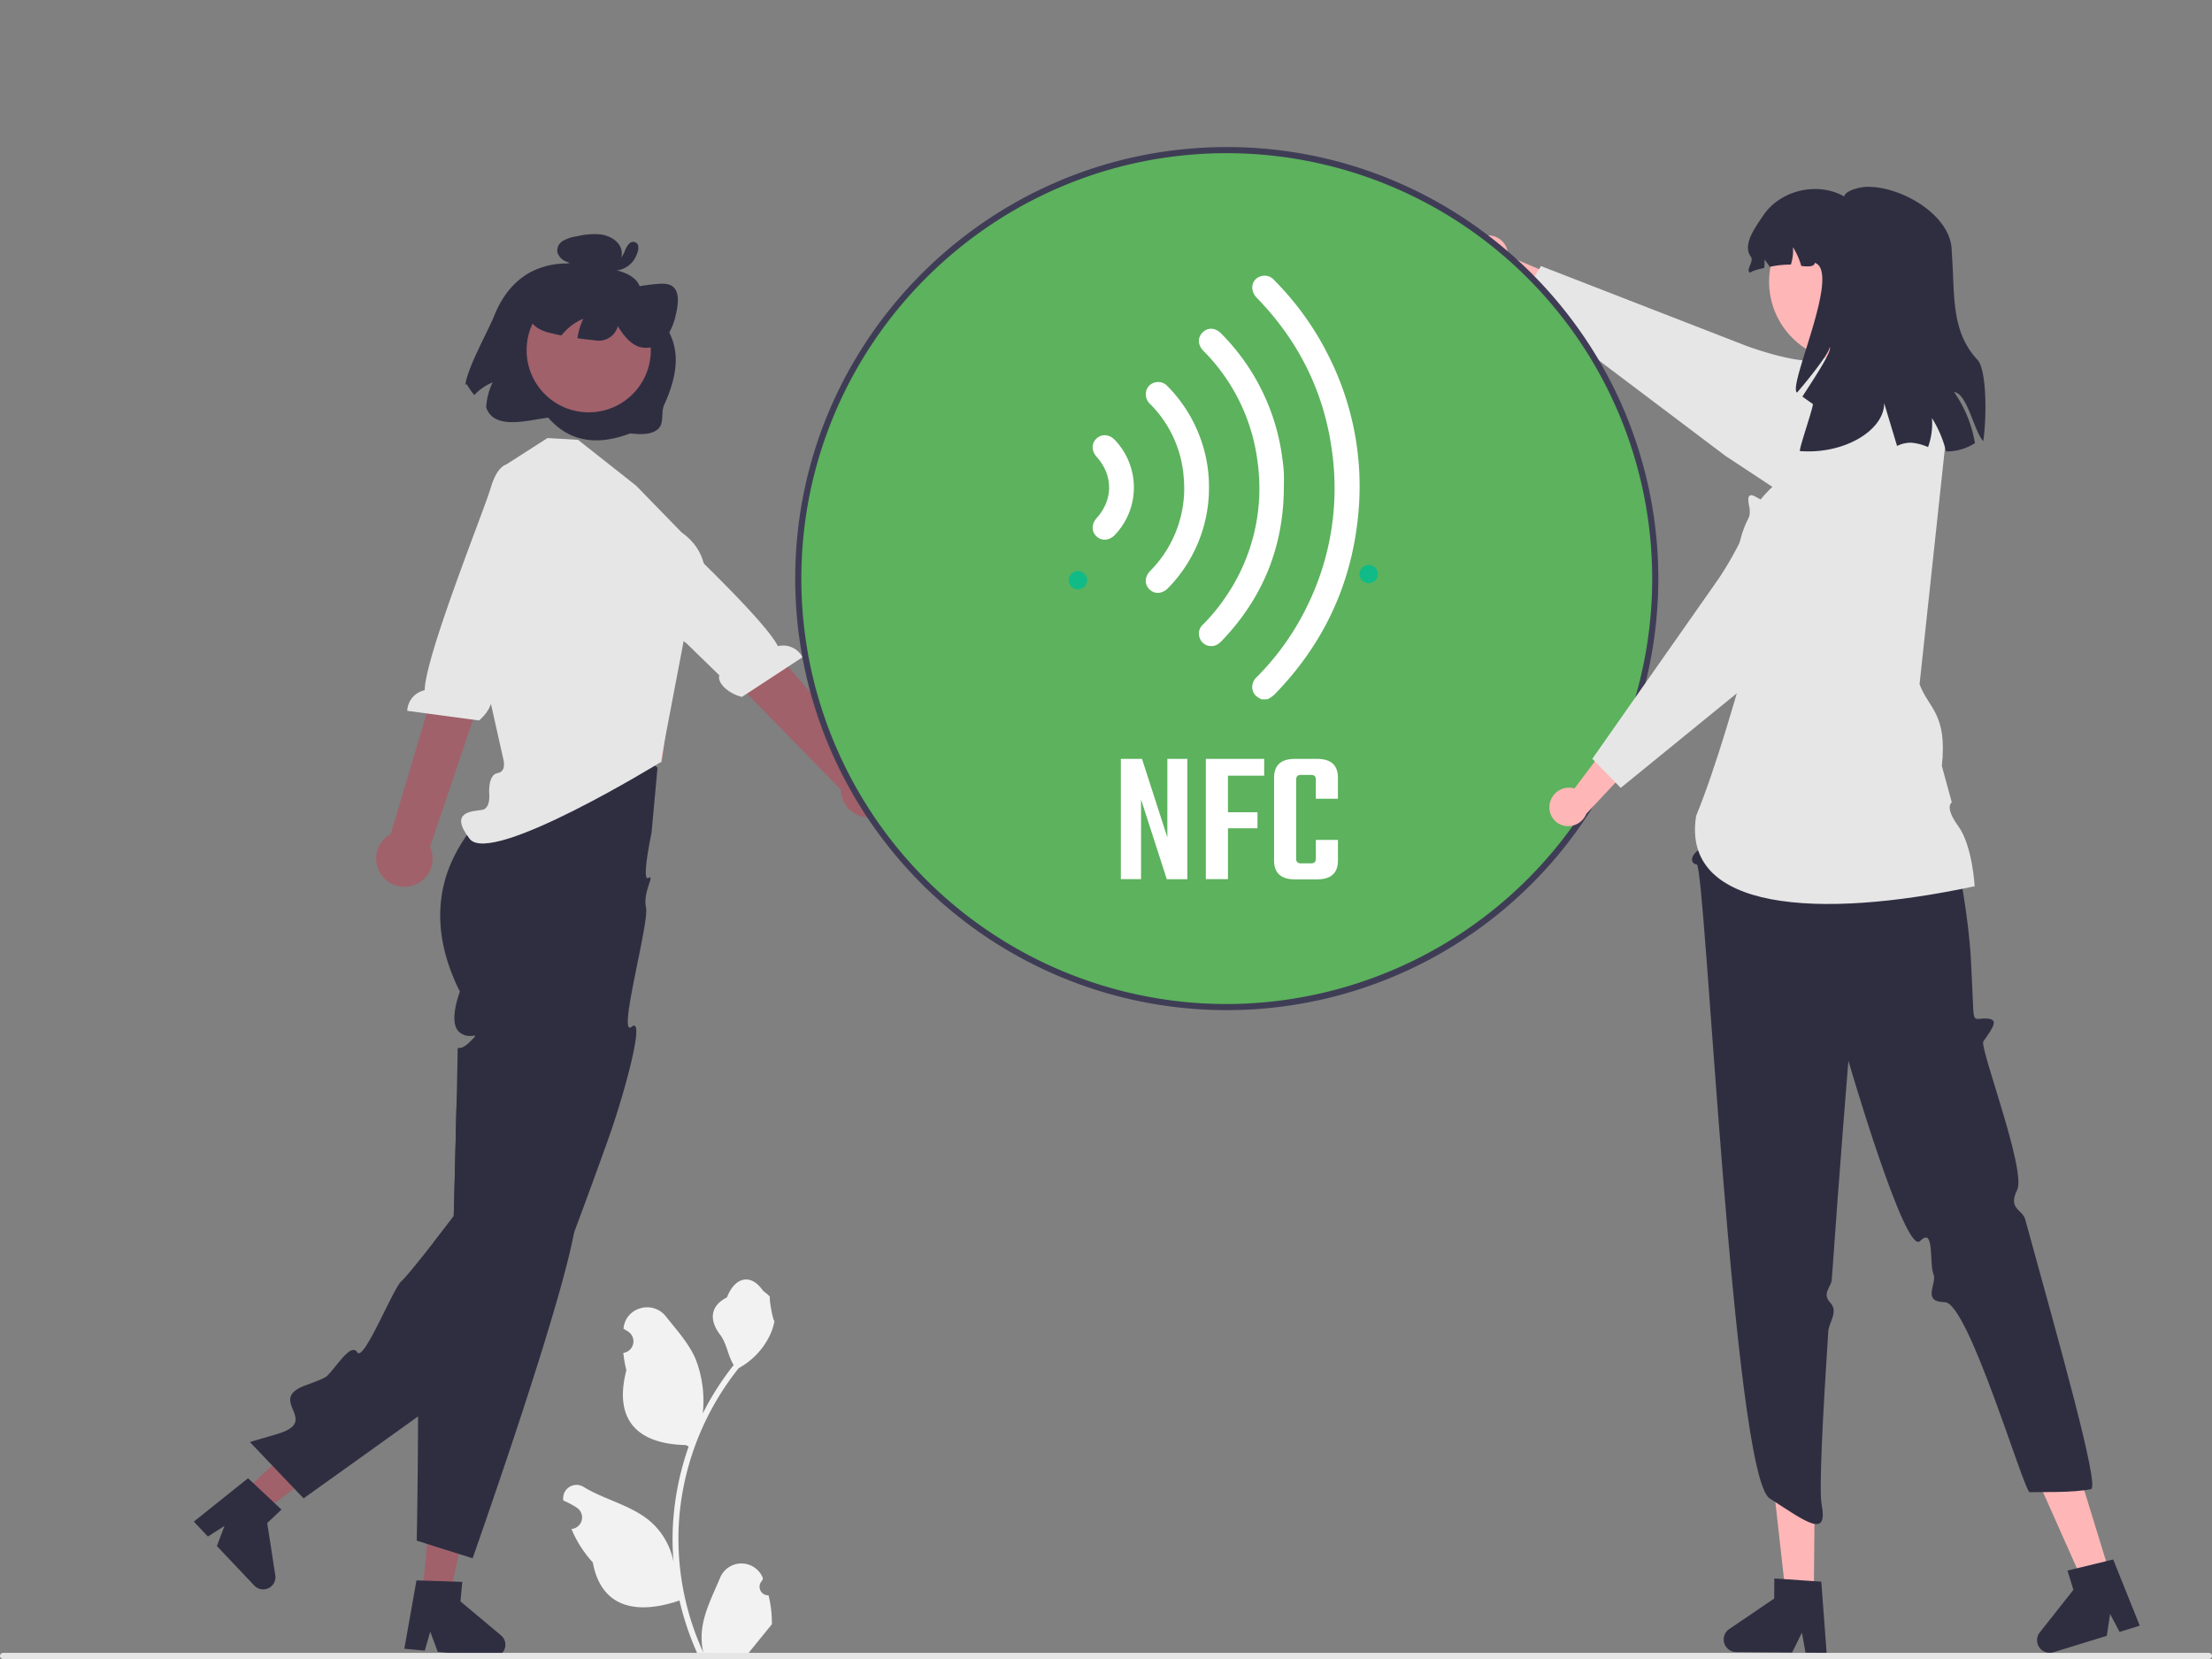 <svg xmlns="http://www.w3.org/2000/svg" xmlns:xlink="http://www.w3.org/1999/xlink" width="800" height="600" viewBox="0 0 800 600">
  <rect x="0" y="0" width="800" height="600" fill="#808080" stroke="none"/>
  <defs>
    <style>
      .cls-1 {
        fill: #fff;
      }

      .cls-2 {
        fill: #f2f2f2;
      }

      .cls-3 {
        fill: #a0616a;
      }

      .cls-4 {
        fill: #2f2e41;
      }

      .cls-5 {
        fill: #ffb6b6;
      }

      .cls-6 {
        fill: #e6e6e6;
      }

      .cls-7 {
        fill: #5cb25d;
      }

      .cls-8 {
        fill: #3f3d56;
      }

      .cls-9 {
        fill: #1b8;
      }

      .cls-10 {
        clip-path: url(#clip-path);
      }

      .cls-11 {
        fill: none;
      }
    </style>
    <clipPath id="clip-path">
      <rect id="Rectangle_2342" data-name="Rectangle 2342" class="cls-1" width="96.55" height="153.245"/>
    </clipPath>
  </defs>
  <g id="Group_382" data-name="Group 382" transform="translate(-3060 -13268)">
    <g id="undraw_share_link_re_54rx_1_" data-name="undraw_share_link_re_54rx (1)" transform="translate(3060 13321.187)">
      <path id="Path_5582" data-name="Path 5582" class="cls-2" d="M496.921,687.234a3.108,3.108,0,0,1-2.252-5.386l.213-.847-.085-.2a8.345,8.345,0,0,0-15.394.057c-2.518,6.064-5.723,12.138-6.512,18.549a24.689,24.689,0,0,0,.433,8.491,98.98,98.98,0,0,1-9-41.109,95.556,95.556,0,0,1,.593-10.658q.491-4.352,1.362-8.641a100.126,100.126,0,0,1,19.856-42.436,26.646,26.646,0,0,0,11.082-11.5A20.325,20.325,0,0,0,499.062,588c-.539.071-2.034-8.146-1.627-8.65-.752-1.141-2.1-1.708-2.919-2.821-4.084-5.537-9.71-4.57-12.648,2.954-6.275,3.167-6.336,8.419-2.485,13.47,2.45,3.214,2.786,7.562,4.935,11-.221.283-.451.557-.672.84a100.771,100.771,0,0,0-10.518,16.663,41.892,41.892,0,0,0-2.5-19.458c-2.394-5.775-6.881-10.639-10.832-15.631-4.746-6-14.479-3.38-15.315,4.222q-.012.11-.024.221.88.5,1.724,1.054a4.215,4.215,0,0,1-1.7,7.671l-.086.013a41.942,41.942,0,0,0,1.106,6.271c-5.069,19.6,5.875,26.744,21.5,27.064.345.177.681.354,1.026.522a102.858,102.858,0,0,0-5.537,26.056,97.56,97.56,0,0,0,.071,15.752l-.027-.186a25.78,25.78,0,0,0-8.8-14.885c-6.772-5.563-16.34-7.612-23.647-12.084a4.838,4.838,0,0,0-7.41,4.707q.015.1.03.2a28.3,28.3,0,0,1,3.175,1.53q.88.5,1.724,1.054a4.215,4.215,0,0,1-1.7,7.671l-.086.013-.177.027a41.98,41.98,0,0,0,7.721,12.09c3.17,17.113,16.783,18.737,31.345,13.753h.009a102.83,102.83,0,0,0,6.908,20.166H496.3c.089-.274.168-.557.248-.831a28.036,28.036,0,0,1-6.828-.407c1.831-2.247,3.662-4.511,5.492-6.757a1.525,1.525,0,0,0,.115-.133c.929-1.15,1.866-2.291,2.795-3.44h0a41.068,41.068,0,0,0-1.2-10.462Z" transform="translate(-218.963 -163.444)"/>
      <path id="Path_5583" data-name="Path 5583" class="cls-3" d="M79.642,442.074l6.809,7.2,31.615-23.422-10.049-10.621Z" transform="translate(8.515 44.393)"/>
      <path id="Path_5584" data-name="Path 5584" class="cls-4" d="M331.179,646.949l-7.708-7.241-1.893-1.774-19.623,15.689,5.1,5.4,6.009-3.853-2.76,7.287,13.534,14.3a4.428,4.428,0,0,0,7.594-3.715l-2.921-18.9,5.147-4.868Z" transform="translate(-231.865 -156.501)"/>
      <path id="Path_5585" data-name="Path 5585" class="cls-4" d="M467.7,407.056l-2.159,23.566s-3.768,17.755-1.159,16.316-2.069,5.038-.837,10.655-10.524,47.5-5.2,43.163-3.077,25.636-8.39,40.424c-1.627,4.571-3.3,9.2-4.981,13.792-.332.93-.664,1.849-1.007,2.779-2.181,5.977-4.362,11.866-6.453,17.422-.3.775-.587,1.55-.874,2.314-.011.022-.011.044-.022.044-6.885,18.12-12.785,32.377-15.143,34.735-1.229,1.229-20.721,15.309-40.369,29.411-20.622,14.8-41.41,29.632-41.41,29.632l-19.415-20.367s.465-.133,1.339-.4c1.616-.465,4.6-1.34,8.523-2.5,16.338-4.815-4.417-12.309,10.416-17.666,4.184-1.505,6.973-2.679,7.6-3.3,3.686-3.6,8.634-12.176,10.97-8.579s12.929-23.134,15.984-25.78c1.638-1.428,6.985-8.1,11.567-13.969,3.94-5.048,7.327-9.508,7.327-9.508s.066-2.391.166-6.2c.144-5.634.355-14.39.576-23.157-.011-.011-.011-.011,0-.011.077-3.3.155-6.6.232-9.73.055-2.424.11-4.759.166-6.918.144-6.464.243-11.357.243-12.574,0-4,0-.885,3.155-3.3a14.269,14.269,0,0,0,1.339-1.2,16.148,16.148,0,0,0,1.86-1.981c.232-.5-1.218.177-3.1-.2a5.628,5.628,0,0,1-2.723-1.4c-3.963-3.564.31-14.522.31-14.522-9.01-18.021-8.357-32.8-4.14-44.188a56.681,56.681,0,0,1,14.622-21.418,52.912,52.912,0,0,1,8-6.277l.277-1.494,3.044-16.482a36.731,36.731,0,0,1,5.036-2.291,34.961,34.961,0,0,1,16.891-1.682,50.416,50.416,0,0,1,16.172,5.236A59.85,59.85,0,0,1,467.7,407.056Z" transform="translate(-229.906 -182.596)"/>
      <path id="Path_5586" data-name="Path 5586" class="cls-3" d="M138.02,476.408l9.864.918,8.312-38.459-14.559-1.354Z" transform="translate(14.756 46.776)"/>
      <path id="Path_5587" data-name="Path 5587" class="cls-4" d="M405.7,691.191l-14.656-12.276.664-7.062-3.409-.111-10.56-.343h-.011l-2.59-.089-4.395,24.729,7.405.686,1.959-6.863,2.734,7.306,3.918.365,15.685,1.461c.133.011.277.022.41.022a4.4,4.4,0,0,0,3.3-1.483,4.336,4.336,0,0,0,1.118-2.546A4.423,4.423,0,0,0,405.7,691.191Z" transform="translate(-224.511 -152.932)"/>
      <path id="Path_5588" data-name="Path 5588" class="cls-4" d="M431.83,562.01c-3.753,20.423-19.637,68.308-29.245,96.335-4.372,12.807-7.427,21.474-7.427,21.474l-4.981-1.572h-.011l-8.423-2.657-3.066-.974h-.011l-3.719-1.184s.432-22.869.476-44.919c.033-9.243-.011-18.353-.188-25.57-.2-7.87-.543-13.5-1.107-14.622-2.336-4.583,1.572-5.07,5.7-6.221s.907-2.911-.7-6.63c-1.084-2.48,1.052-5.789,2.568-7.671a18.513,18.513,0,0,1,1.339-1.517s-.731-.255-2.037-.7c3.94-5.048,7.327-9.508,7.327-9.508s.066-2.391.166-6.2c.144-5.634.355-14.39.576-23.157-.011-.011-.011-.011,0-.011.077-3.3.155-6.6.232-9.73,6.331,4.859,12.486,9.62,18.065,14.025a.056.056,0,0,1,.022.044c13.4,10.593,23.467,19.094,24.883,21.8C432.915,554.062,432.693,557.317,431.83,562.01Z" transform="translate(-224.224 -169.432)"/>
      <path id="Path_5589" data-name="Path 5589" class="cls-5" d="M724.919,231.9a7.115,7.115,0,0,1,7.725,6.228,6.813,6.813,0,0,1,.025,1.128L755.5,249l-.871,13.323L724.8,245.59a7.1,7.1,0,0,1-6.069-6.181,6.79,6.79,0,0,1,6-7.495Z" transform="translate(-187.311 -199.915)"/>
      <path id="Path_5590" data-name="Path 5590" class="cls-6" d="M878.463,313.067a20.923,20.923,0,0,0-3.088-7.228,18.7,18.7,0,0,0-1.339-1.793c-1.793-2.136-3.464-4.1-5.014-5.844-.941-1.1-1.86-2.114-2.723-3.055-5.014-5.5-8.3-8.413-9.807-8.656-.731-.122-1.45-.21-2.148-.3-3.575-.443-6.165-.764-6.243-4.538a9.829,9.829,0,0,1,.11-1.616,19.756,19.756,0,0,1,.587-2.656,11.742,11.742,0,0,0,.343-1.505c.111-.653.067-1.14-.288-1.439-.443-.365-1.184-.31-2.579.244-.221.089-.476.188-.742.31-.089.034-.177.078-.277.122-.177.077-.376.166-.575.265-1.672.8-4.251.9-7.195.6-8.689-.885-20.445-5.269-20.589-5.324l-74.031-28.768-.686,1.107-1.627,2.634-.564.908-.642,1.04-2.8,4.516-1.417,2.28L759.038,272.4l2.6,1.959,2.237,1.694,45.649,34.436,17.024,11.235,3.8,2.5,16.183,10.671a20.9,20.9,0,0,0,31.934-21.828Z" transform="translate(-185.553 -198.844)"/>
      <path id="Path_5591" data-name="Path 5591" class="cls-6" d="M1037.528,697.213H239.742a1.107,1.107,0,1,1,0-2.214h797.786a1.107,1.107,0,0,1,0,2.214Z" transform="translate(-238.635 -150.4)"/>
      <path id="Path_5592" data-name="Path 5592" class="cls-5" d="M164.915,166.791l2.074,19.24-1.22,25.229,55.883-6.638,5.25-37.831-6.69.066Z" transform="translate(17.632 17.832)"/>
      <path id="Path_5593" data-name="Path 5593" class="cls-6" d="M452.607,315.316l-21.031-16.6h0l-11.04-.642-16.382,10.494-4.011,20.464-9.487,23.044,13.914,62.188s1.305,4.463-2.115,5-3.01,7.114-3.01,7.114.7,5.7-2.624,6.2-12.176.5-4.427,10.464,69.033-27.717,69.033-27.717l8.9-46.705s17.262-23.186-1.328-36.465Z" transform="translate(-222.526 -192.837)"/>
      <path id="Path_5594" data-name="Path 5594" class="cls-3" d="M363.764,451.256a10.136,10.136,0,0,1,3.059-15.239l26.454-88.78,16.542,8.328-28.809,85.094a10.191,10.191,0,0,1-17.245,10.6Z" transform="translate(-225.495 -187.58)"/>
      <path id="Path_5595" data-name="Path 5595" class="cls-6" d="M409.835,306.833s-4.729-2.513-7.963,8.362c-2.589,8.706-23.6,60.563-23.868,73.17a7.963,7.963,0,0,0-6.305,7.453l25.978,3.481c4.539-3.829,5.73-9,3.974-10.535l5.64-15.4,23.531-49.013-17.537-15.757Z" transform="translate(-224.408 -191.927)"/>
      <path id="Path_5596" data-name="Path 5596" class="cls-3" d="M539.561,422.739a10.136,10.136,0,0,0-9.348-12.418l-60.685-69.308-12.873,15.36,62.774,64.268a10.191,10.191,0,0,0,20.132,2.1Z" transform="translate(-215.326 -188.246)"/>
      <path id="Path_5597" data-name="Path 5597" class="cls-6" d="M436.116,312.192s3.177-4.311,10.8,4.1c6.1,6.73,47.469,44.4,53.163,55.653a7.963,7.963,0,0,1,8.908,3.994l-21.918,14.373c-5.749-1.489-9.059-5.637-8.139-7.78l-11.747-11.451-42.413-34.018,9-21.792Z" transform="translate(-218.735 -191.445)"/>
      <circle id="Ellipse_131" data-name="Ellipse 131" class="cls-7" cx="155" cy="155" r="155" transform="translate(289 0.813)"/>
      <path id="Path_5602" data-name="Path 5602" class="cls-8" d="M789.179,280.208a157.786,157.786,0,0,0-23.323-30.429c-2-2.037-4.073-4.029-6.188-5.966-1.173-1.073-2.358-2.125-3.564-3.155-2.291-1.97-4.649-3.874-7.051-5.711A155.285,155.285,0,0,0,654.534,203c-86.052,0-156.075,70.012-156.075,156.075a155.782,155.782,0,0,0,2.579,28.292.853.853,0,0,0,.023.155c.786,4.284,1.76,8.512,2.889,12.663a156.064,156.064,0,0,0,283.093,41.3q3.237-5.214,6.088-10.693a155.857,155.857,0,0,0-3.951-150.584ZM654.534,512.937A153.808,153.808,0,0,1,500.673,359.076c0-84.845,69.027-153.861,153.861-153.861a153.81,153.81,0,0,1,110.116,46.512,147.315,147.315,0,0,1,10.56,12.021,149.245,149.245,0,0,1,9.132,12.807A153.78,153.78,0,0,1,802.273,402.09c-1.361,4.693-2.955,9.287-4.749,13.792s-3.808,8.944-6.022,13.239a154.384,154.384,0,0,1-136.969,83.816Z" transform="translate(-210.856 -203.001)"/>
      <path id="Path_5603" data-name="Path 5603" class="cls-5" d="M594.054,476.856l-10.174-.086-4.5-40.158,15.016.127Z" transform="translate(61.943 46.68)"/>
      <path id="Path_5604" data-name="Path 5604" class="cls-4" d="M837.117,671.842l-2.656-.177-10.837-.742-3.487-.232-.066,7.272-16.25,11.025a4.549,4.549,0,0,0,2.524,8.313l20.223.166,3.542-7.173,1.3,7.217,7.638.066Z" transform="translate(-178.422 -152.999)"/>
      <path id="Path_5605" data-name="Path 5605" class="cls-5" d="M691.932,469.957l-9.724,2.99-16.416-36.924,14.353-4.412Z" transform="translate(71.182 46.145)"/>
      <path id="Path_5606" data-name="Path 5606" class="cls-4" d="M931.748,664.481l-2.59.631-10.548,2.557-3.4.83,2.136,6.962L905.182,690.87a4.552,4.552,0,0,0,4.9,7.173l19.338-5.944,1.206-7.914,3.42,6.486,7.3-2.247Z" transform="translate(-167.476 -153.663)"/>
      <path id="Path_5607" data-name="Path 5607" class="cls-4" d="M815.062,370.917,795.647,427.34l-.641,4.515c-4.892,4.645,1.253,6.175-1.051,7.4s-3.854,4.659-.749,5.272,13.117,220.689,26.323,229.234,21.243,14.726,18.818,2.214c-.977-5.041.405-32.07,2.4-62.549.227-3.454,3.806-7.111.7-10.469s.383-5.569.578-8.356c2.785-39.8,6-79.1,6-79.1s20.582,70.684,25.927,65.213,3.229,8,4.862,12.026c1.365,3.364-4.458,9.972,4.1,10.074s28.658,68.808,30.7,68.73c4.04-.154,15.4.281,22.138-1.107,3.33-.685-11.451-52.7-23.794-97.622-.984-3.582-6.341-3.665-2.9-10.581s-13.7-51.664-12.226-53.734c3.9-5.493,5.391-7.881,1.541-8.241s-4.988,1.753-5.2-3.576-.873-18.469-.873-18.469-2.789-51.968-22.322-80.68l-1.666-17.06Z" transform="translate(-179.53 -185.049)"/>
      <path id="Path_5608" data-name="Path 5608" class="cls-6" d="M863.464,273.595l-25.747,3.666L836.163,295.9,823.457,315.78s-28.242,19.875-8.545,51.27c-7.5,27.045-14.948,52.983-22.052,70.275-5.535,34.314,44.047,37.6,100.729,25.459,0,0-.781-14.672-5.925-21.726s-2.344-8.594-2.344-8.594l-3.594-13.178c2.034-19.048-4.834-20.758-8.061-29.559l9.8-91.314Z" transform="translate(-179.426 -195.454)"/>
      <path id="Path_5609" data-name="Path 5609" class="cls-5" d="M744.948,420.26a7.115,7.115,0,0,1,7.892-6.016,6.821,6.821,0,0,1,1.1.245l14.914-19.84,12.73,4.026-23.369,24.97a7.1,7.1,0,0,1-7.45,4.418,6.79,6.79,0,0,1-5.845-7.618Q744.933,420.352,744.948,420.26Z" transform="translate(-184.512 -182.511)"/>
      <path id="Path_5610" data-name="Path 5610" class="cls-6" d="M875.923,306.931c-.365-.454-.764-.9-1.184-1.329a20.846,20.846,0,0,0-23.057-4.693c-.376.155-.753.332-1.118.509-13.228,6.5-20.367,10.825-21.231,12.851-.3.686-.553,1.362-.808,2.014s-.476,1.251-.719,1.8c-1.018,2.369-2.192,3.841-5.181,3.177a11.958,11.958,0,0,1-2.845-1.1c-.41-.2-.786-.41-1.14-.609-1.284-.708-2.214-1.217-2.845-.752-.609.453-.631,1.6-.077,4.273a8.911,8.911,0,0,1-.089,3.354,38.126,38.126,0,0,1-3.409,9.243,122.029,122.029,0,0,1-7.726,13.261L778.16,386.484l-1.782,2.535L774.43,391.8l-15.541,22.16.919.94,3.852,3.93.852.874.775.8,2,2.048,1.881,1.915,41.985-34.2,4.682-3.819,8.391-6.84,17.19-14,32.532-30.108a20.7,20.7,0,0,0,6.7-14.777c0-.188.011-.365.011-.553a20.689,20.689,0,0,0-4.738-13.227Z" transform="translate(-183.013 -192.708)"/>
      <circle id="Ellipse_132" data-name="Ellipse 132" class="cls-5" cx="28.771" cy="28.771" r="28.771" transform="translate(639.81 19.921)"/>
      <path id="Path_5611" data-name="Path 5611" class="cls-4" d="M884.284,290.2a45.427,45.427,0,0,1,7.561,18.491,19.1,19.1,0,0,1-10.428,3.01c-.125-.484-.251-.967-.394-1.451a41.518,41.518,0,0,0-4.73-10.625,25.01,25.01,0,0,1-1.415,10.5,18.429,18.429,0,0,0-6.182-1.595,11.232,11.232,0,0,0-5.018,1.183c-1.809-6-3.475-11.521-4.658-15.481-.036,9.926-14.585,18.581-30.46,17.326-.573-.358,5.178-16.681,4.623-17.058-1.272-.842-2.509-1.756-3.745-2.652,5.2-8.027,10.84-16.628,9.873-17.918.072,1.595-5.626,9.263-11.826,16.5-3.44-2.526,16.108-43.629,6.45-46.962-.161,1.451-2.294,1.451-4.891,1.147a26.51,26.51,0,0,0-3.028-6.791,15.948,15.948,0,0,1-.753,6.289,36.63,36.63,0,0,0-7.633.806,24.469,24.469,0,0,0-1.917-2.616,15.576,15.576,0,0,1-.09,3.028c-2.562.555-4.677,1.2-4.981,1.72-2.007-.735,1.415-4.049.161-5.77-3.189-4.3,1.541-10.571,4.533-15.015,6.146-9.1,19.638-12.256,29.188-6.791.43-1.487,2.634-2.473,5.465-3.136a14.826,14.826,0,0,1,3.655-.34c12.184.215,29.1,10.267,29.761,22.433.054,1.218.143,2.544.233,3.96.86,13.617-.2,26.178,9.1,36.14,3.368,3.6,3.4,20.659,2.114,29.439C891.5,304.443,889.122,290.718,884.284,290.2Z" transform="translate(-177.576 -201.612)"/>
      <circle id="Ellipse_133" data-name="Ellipse 133" class="cls-9" cx="3.321" cy="3.321" r="3.321" transform="translate(386.517 153.318)"/>
      <circle id="Ellipse_134" data-name="Ellipse 134" class="cls-9" cx="3.321" cy="3.321" r="3.321" transform="translate(491.673 151.104)"/>
      <path id="Path_5612" data-name="Path 5612" class="cls-4" d="M401.275,260.615c-2.527,6.294-9.657,18.671-10.623,25.424l.435-.427a30.491,30.491,0,0,0,2.817,4.028,19.58,19.58,0,0,1,6.649-4.572,23.437,23.437,0,0,0-2.334,8.993c2.691,8.434,15.129,4.678,22.417,3.757,7.278,8.325,16.96,10.5,29.64,5.711,3.546.365,7.516.587,10-1.509s1.005-5.976,2.342-8.911c9.523-20.906.735-28.449-6.733-37.929-1.643-2.086-1.636-5.2-3.636-7.19-2.774-2.759-7.027-3.608-10.948-4.287a5.942,5.942,0,0,0,5.219-2.583,5.36,5.36,0,0,0-.071-5.595c-1.4-2.325-4.316-3.677-7.127-4.014a27.065,27.065,0,0,0-8.248.709,14.758,14.758,0,0,0-4.995,1.6,4.088,4.088,0,0,0-2.128,4.143,5.3,5.3,0,0,0,3.131,3.375,13.861,13.861,0,0,0,3.54.969,27.77,27.77,0,0,0-16.289,2.851C408.051,248.507,403.811,254.324,401.275,260.615Z" transform="translate(-222.382 -199.959)"/>
      <circle id="Ellipse_135" data-name="Ellipse 135" class="cls-3" cx="22.462" cy="22.462" r="22.462" transform="translate(190.456 51.017)"/>
      <path id="Path_5613" data-name="Path 5613" class="cls-4" d="M411.5,260.478c1.3,3.936,5.024,5.2,8.464,6,1.085.253,2.176.488,3.277.7.406-.508.839-1.006,1.29-1.477a19.579,19.579,0,0,1,6.649-4.572,23.075,23.075,0,0,0-2.136,7.052q3.119.453,6.273.74a7.093,7.093,0,0,0,8.33-5.111c1.914,3.13,4.177,6.078,7.273,7.322a8.8,8.8,0,0,0,10.012-3,21.2,21.2,0,0,0,3.629-8.232c.878-3.486,1.366-7.5-.358-9.713-1.382-1.79-3.765-1.822-5.964-1.663a70.976,70.976,0,0,0-14.331,2.6l-.4.89c.8-4.827-.939-9.471-4.164-11.123-2.175-1.1-4.792-.919-7.335-.7a33.427,33.427,0,0,0-9.578,1.852,18.4,18.4,0,0,0-8.681,6.933C411.5,252.406,410.381,257.079,411.5,260.478Z" transform="translate(-220.2 -199.043)"/>
      <path id="Path_5614" data-name="Path 5614" class="cls-4" d="M440.878,240.13c-.222-.065.353.019.153.024a1.829,1.829,0,0,0,.294-.041c.016,0,.24-.075.091-.022a1.8,1.8,0,0,0,.857-.559,7.47,7.47,0,0,0,1.224-2.179,7.826,7.826,0,0,1,1.684-2.807,1.926,1.926,0,0,1,3.073.469,4.485,4.485,0,0,1-.274,3.11,9.657,9.657,0,0,1-1.419,2.752,8.831,8.831,0,0,1-4.059,2.978,9.238,9.238,0,0,1-5.806.166,1.4,1.4,0,0,1-.056-2.567l3.174-1.3a1.39,1.39,0,1,1,1.119,2.544l-3.174,1.3-.056-2.567a5.527,5.527,0,0,0,1.215.208,4.653,4.653,0,0,0,1.316-.056,5.766,5.766,0,0,0,1.217-.3,7.951,7.951,0,0,0,.741-.314q.132-.064.261-.133c-.006,0,.363-.212.2-.111a7.836,7.836,0,0,0,1.15-.9,3.164,3.164,0,0,0,.345-.384,7.34,7.34,0,0,0,.5-.7,7.217,7.217,0,0,0,.737-1.633,7.319,7.319,0,0,0,.2-.734,3.018,3.018,0,0,1,.074-.4c.118-.316-.022.185.113.322l.585.431a.764.764,0,0,0,.654-.1q.1-.146-.045.049a4.539,4.539,0,0,0-.318.479,13.108,13.108,0,0,0-.568,1.2,13.21,13.21,0,0,1-1.317,2.487,4.475,4.475,0,0,1-4.9,1.874,1.4,1.4,0,0,1-.792-1.8,1.418,1.418,0,0,1,1.8-.792Z" transform="translate(-217.552 -199.689)"/>
      <g id="Group_333" data-name="Group 333" transform="translate(395.168 46.49)">
        <g id="Group_202" data-name="Group 202">
          <g id="Group_201" data-name="Group 201" class="cls-10">
            <path id="Path_5123" data-name="Path 5123" class="cls-1" d="M147.733,153.245c-1.585-.727-2.953-1.656-3.312-3.532a4.871,4.871,0,0,1,1.6-4.573,95.552,95.552,0,0,0,18.894-27.091,96.368,96.368,0,0,0,8.606-51.832C171.072,43.659,161.8,24.3,145.993,8.044c-2.8-2.876-1.9-6.975,1.729-7.9A4.555,4.555,0,0,1,152.3,1.664a105.226,105.226,0,0,1,19.96,28,104.6,104.6,0,0,1,10.4,56.9c-2.42,25.165-12.6,46.82-30.276,64.931a10.3,10.3,0,0,1-2.556,1.743Z" transform="translate(-86.616 0)"/>
            <path id="Path_5124" data-name="Path 5124" class="cls-1" d="M126.827,105.4q-.107,32.116-22.309,55.392c-1.186,1.242-2.484,2.207-4.288,2.025a4.284,4.284,0,0,1-3.83-2.91,4.332,4.332,0,0,1,1.116-4.813,68.4,68.4,0,0,0,8.35-10.154,69.315,69.315,0,0,0,11.495-48.366A68.891,68.891,0,0,0,97.7,56.033c-2.06-2.114-2.136-4.8-.243-6.658s4.589-1.742,6.648.367A78.1,78.1,0,0,1,126.3,95.111c.216,1.63.429,3.267.509,4.908.088,1.791.02,3.589.02,5.384" transform="translate(-57.668 -28.846)"/>
            <path id="Path_5125" data-name="Path 5125" class="cls-1" d="M70.905,134.446a51.713,51.713,0,0,1-14.78,36.316c-2.016,2.1-4.752,2.331-6.648.583-1.967-1.813-1.928-4.576.151-6.758a42.45,42.45,0,0,0,12.119-33.98,41.746,41.746,0,0,0-11.99-26.255,4.812,4.812,0,0,1-1.618-4.568,4.2,4.2,0,0,1,3.1-3.331,4.5,4.5,0,0,1,4.647,1.3,51.676,51.676,0,0,1,11.26,17.131,51.38,51.38,0,0,1,3.758,19.558" transform="translate(-28.824 -57.772)"/>
            <path id="Path_5126" data-name="Path 5126" class="cls-1" d="M14.915,163.269a24.829,24.829,0,0,1-6.8,17.07c-2.035,2.178-4.82,2.408-6.741.584-1.871-1.777-1.819-4.5.13-6.667,5.941-6.607,5.931-15.395-.026-22.035-1.935-2.157-1.967-4.9-.078-6.665s4.643-1.56,6.64.522a24.966,24.966,0,0,1,6.88,17.19" transform="translate(0 -86.634)"/>
          </g>
        </g>
        <path id="Path_5127" data-name="Path 5127" class="cls-1" d="M19.7-37.86h7.238v43.5H19.492L10.187-23.178V5.636H2.88v-43.5h7.651L19.7-9.46Zm35.017,6.066h-13.1v13.235H52.3v5.79H41.619v18.4h-8v-43.5H54.716Zm26.676,8.341h-8v-6.755a2,2,0,0,0-.414-1.482,2.277,2.277,0,0,0-1.516-.379h-3.24a2.277,2.277,0,0,0-1.516.379,2,2,0,0,0-.414,1.482V-1.947A2,2,0,0,0,66.71-.465a2.277,2.277,0,0,0,1.516.379h3.24a2.277,2.277,0,0,0,1.516-.379A2,2,0,0,0,73.4-1.947V-8.564h8V-1.12q0,6.824-7.514,6.824H65.814Q58.3,5.7,58.3-1.12V-31.036q0-6.824,7.514-6.824h8.065q7.514,0,7.514,6.824Z" transform="translate(7.322 212.647)"/>
      </g>
    </g>
    <rect id="Rectangle_2460" data-name="Rectangle 2460" class="cls-11" width="800" height="600" transform="translate(3060 13268)"/>
  </g>
</svg>
